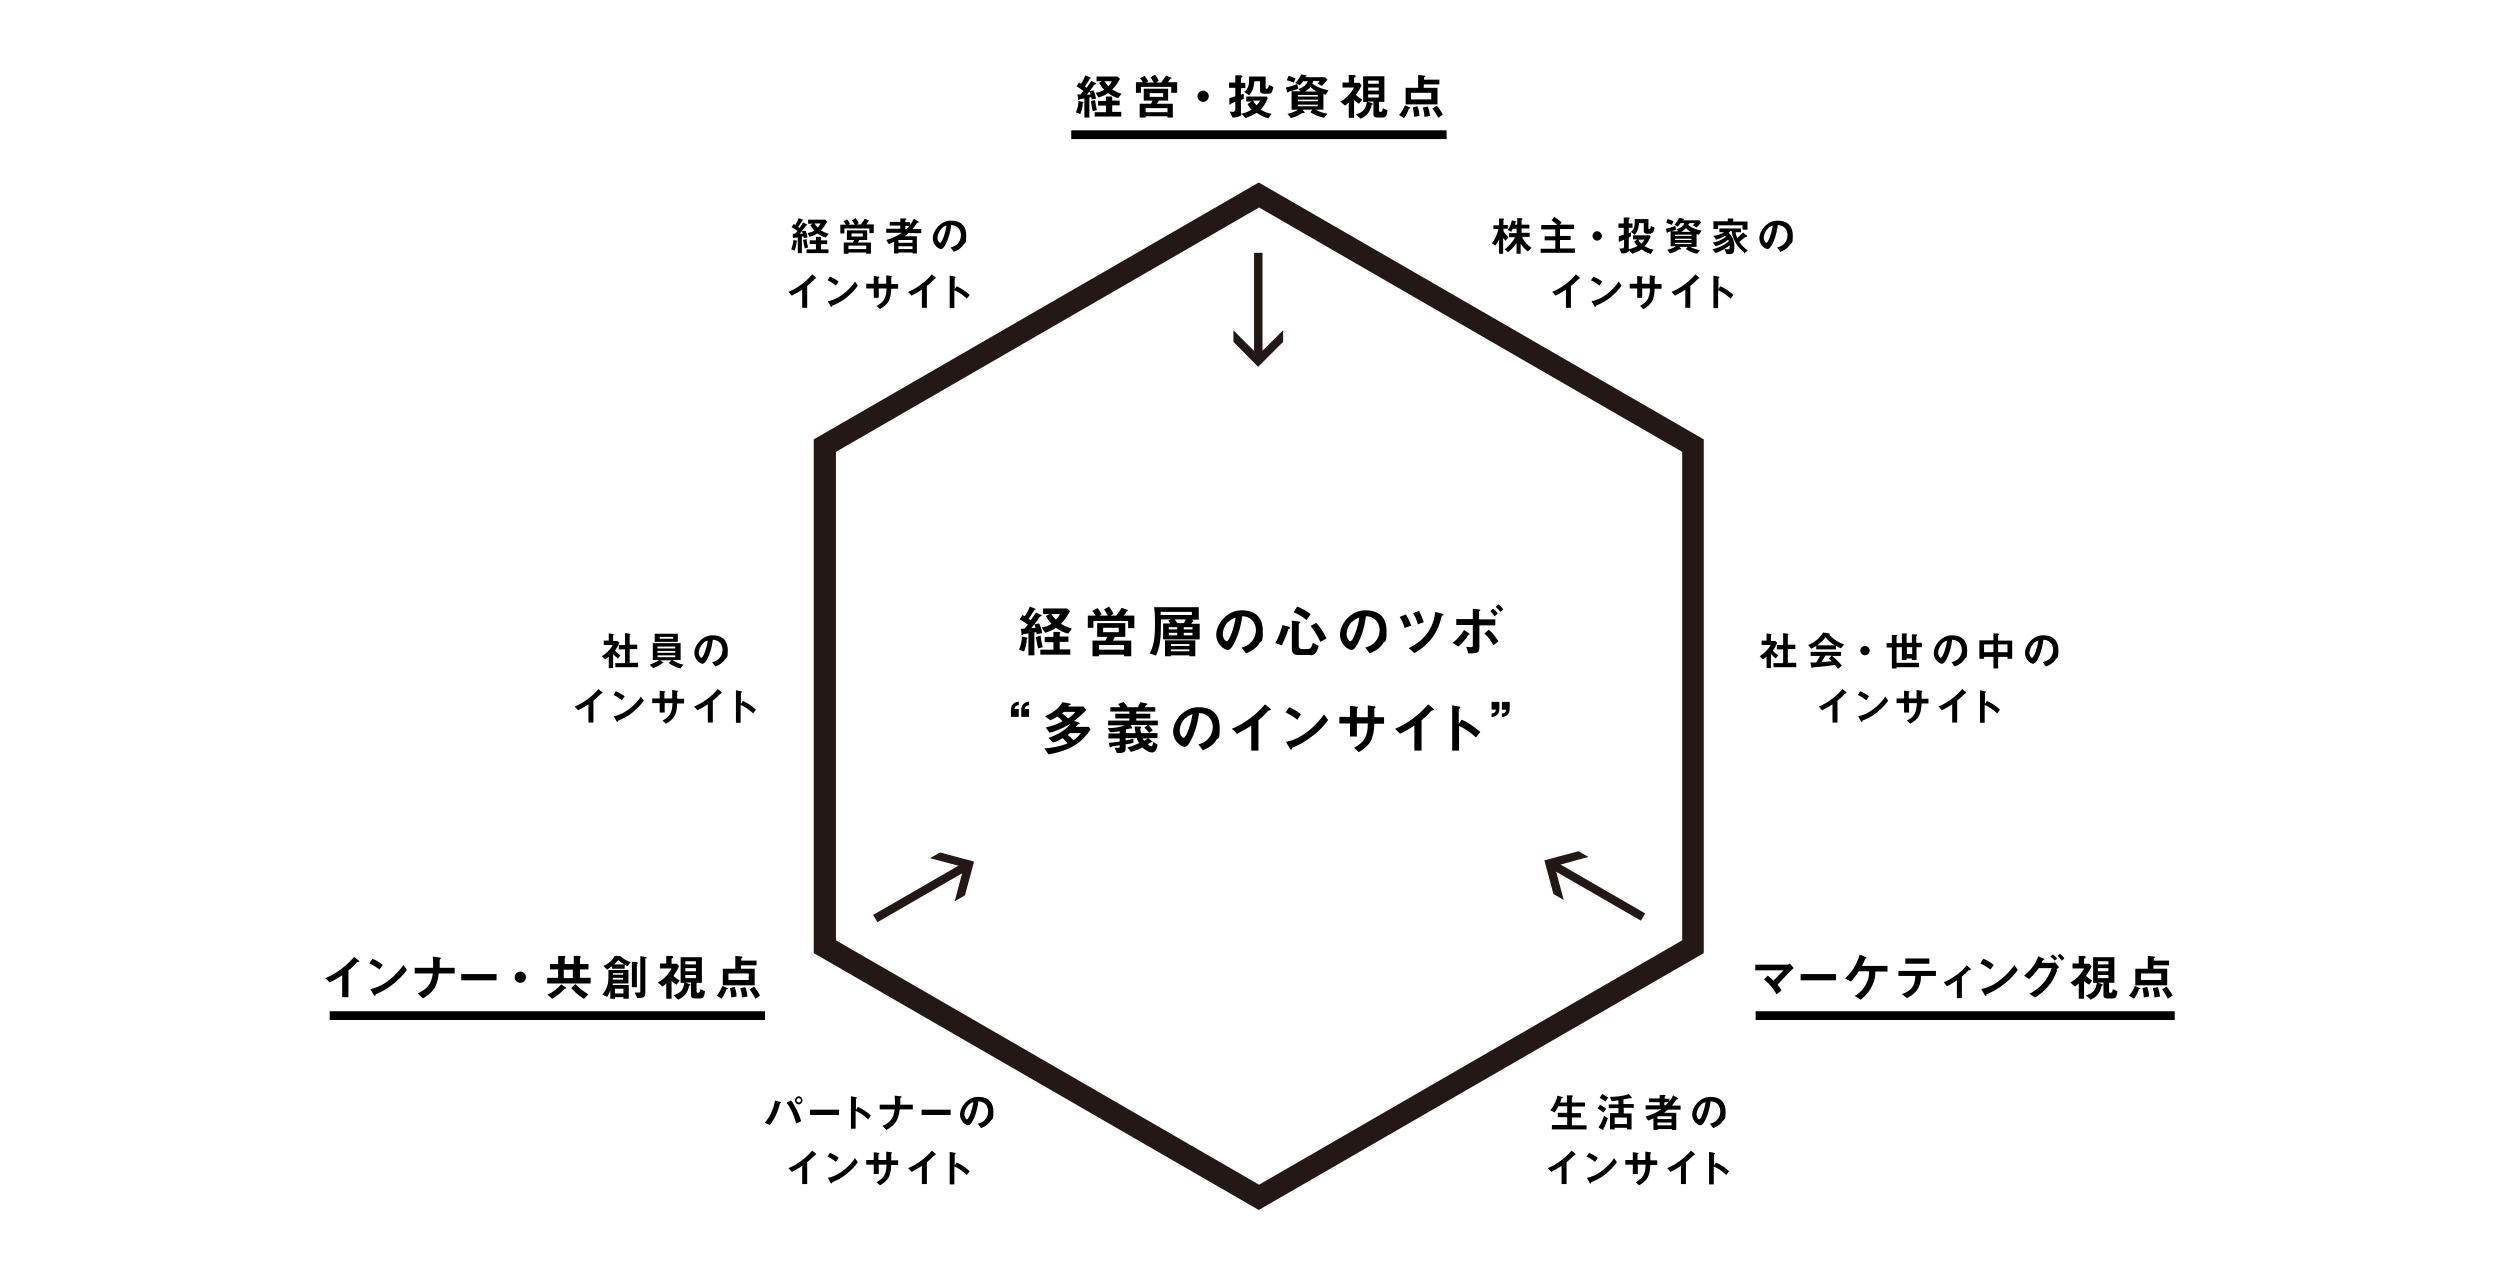 <?xml version="1.0" encoding="UTF-8"?>
<svg xmlns="http://www.w3.org/2000/svg" width="800" height="409" version="1.1" viewBox="0 0 800 409">
  <defs>
    <style>
      .cls-1 {
        fill: #231815;
      }
    </style>
  </defs>
  <!-- Generator: Adobe Illustrator 28.7.1, SVG Export Plug-In . SVG Version: 1.2.0 Build 142)  -->
  <g>
    <g id="_レイヤー_1" data-name="レイヤー_1">
      <g>
        <path class="cls-1" d="M402.8,387.2l-142.4-82.2v-164.4l142.4-82.2,142.4,82.2v164.4l-142.4,82.2ZM267.5,300.9l135.4,78.2,135.4-78.2v-156.3l-135.4-78.2-135.4,78.2v156.3Z"/>
        <g>
          <rect class="cls-1" x="401.3" y="80.9" width="2.7" height="34.5"/>
          <polygon class="cls-1" points="402.6 113.6 394.7 105.7 394.7 109.4 402.6 117.4 410.6 109.4 410.6 105.7 402.6 113.6"/>
        </g>
        <g>
          <path d="M346.5,33c0,1.2-.4,2.4-.8,3.5l-1.4-.5c.5-1.3.8-2.4.8-3.7l1.3.3s.3,0,.3.2,0,.1-.3.2ZM349.3,31.7c0-.2,0-.4-.1-.6-.2,0-.3,0-.6.1v6.4h-1.6v-6.1c-.4,0-1,.2-1.1.2-.3,0-.4,0-.4.1-.2.2-.2.2-.3.2s-.2,0-.2-.2l-.2-1.6c.2,0,.6,0,1,0,.3-.4.7-.8.9-1.1-.7-.5-1.4-1-2.2-1.5l.8-1.2c.2.1.3.2.6.4.7-.9,1-1.7,1.4-2.7l1.6.7c0,0,.1.1.1.2s0,.1,0,.1c-.2,0-.3,0-.4.4-.7,1.1-1,1.6-1.4,2.2.2.2.4.3.5.4,1-1.4,1.2-1.8,1.5-2.2l1.5.7c0,0,.1,0,.1.2,0,.1-.2.2-.3.2-.2,0-.3,0-.8.8-.1.2-1.3,1.7-1.9,2.5.7,0,1,0,1.2-.1-.2-.5-.3-.8-.4-1l1.3-.3c.3.7.7,1.5.8,2.7l-1.4.2ZM349.7,35.6c-.3-1-.4-1.9-.6-3.2l1.3-.4c.2,1.5.5,2.7.6,3.2l-1.4.4ZM350.3,37.4v-1.5h3.6v-2.1h-2.5v-1.5h2.5v-1.4h1.8c0,0,.2.1.2.2s0,.1,0,.2c0,0,0,.1,0,.3v.6h2.4v1.5h-2.4v2.1h2.9v1.5h-8.3ZM357.9,31.4c-1.2-.3-2.1-.7-3.3-1.6-1.1.7-1.8,1-3.1,1.4l-.9-1.5c1.1-.2,1.8-.4,2.7-1-.5-.5-.9-1.1-1.6-2.2l1-.5h-1.8v-1.5h6.7l.8.7c-1,1.9-1.7,2.7-2.5,3.4,1,.7,1.8,1,3,1.4l-1.1,1.4ZM353.4,26c.5.7.8,1.1,1.3,1.6.4-.4.7-.8,1.1-1.6h-2.4Z"/>
          <path d="M374.8,29.8v-2h-9.7v1.9h-1.6v-3.4h2.2c-.3-.5-.6-1-.9-1.3l1.5-.7c.3.4.9,1.2,1.1,1.7l-.6.4h2.4c-.3-.5-.7-1.2-1-1.7l1.4-.8c.5.6,1,1.4,1.2,2l-.7.5h1.5c.6-.8,1.1-1.6,1.5-2.2l1.5.6c.2,0,.3.1.3.2s0,.1,0,.1c0,0-.3.1-.4.1-.3.5-.5.8-.7,1.1h2.9v3.4h-1.7ZM373.6,37.7v-.5h-7v.4h-1.9v-4.4h3.6c.2-.3.4-.6.5-1h-2.8v-3.8h7.8v3.8h-3c0,.2-.3.6-.6,1h5.1v4.4h-1.9ZM373.6,34.6h-7v1.3h7v-1.3ZM372.2,29.8h-4.3v1.2h4.3v-1.2Z"/>
          <path d="M385,32.6c-1,0-1.8-.8-1.8-1.8s.8-1.8,1.8-1.8,1.8.8,1.8,1.8-.8,1.8-1.8,1.8Z"/>
          <path d="M405.9,37.9c-.9-.3-2.1-.7-3.8-1.8-.9.6-1.7,1-3.5,1.7l-1.3-1.4c0,.3-.1.6-.7.8-.7.4-1.4.4-2.2.4l-.9-1.9c.2,0,.8.1,1.1.1s.7-.3.7-.7v-2.6c-.4.2-.7.3-.8.4-.4.2-.5.2-.6.3-.2.3-.3.3-.3.3-.2,0-.2-.2-.2-.2v-1.9c.8-.2,1.3-.4,1.9-.6v-2.7h-2v-1.7h2v-2.3h1.4c.9,0,.9.2.9.3s0,.2-.3.4c-.1,0-.2.2-.2.3v1.4h1.4v1.7h-1.4v2.1c.1,0,.7-.3.9-.3v1.6c-.3.2-.6.3-.9.4v4.4c.6-.1,1.8-.3,3.4-1.3-.4-.4-.8-.9-1.3-1.8l1.3-.8h-1.7v-1.6h6.5l.4.5c-.8,1.9-1.4,2.7-2.3,3.7,1.7,1,2.8,1.2,3.5,1.3l-1.2,1.7ZM405.9,30h-1.5c-.6,0-1.2-.3-1.2-1v-3h-1.8c-.2,2.3-.7,3.3-1.7,4.5l-1.5-1.1c.5-.4,1.5-1.3,1.5-3.5v-1.4h5.3v3.5c0,.3,0,.4.3.4.5,0,.7-.7.8-1.2l1.4.7c-.4,1.5-.6,2.1-1.5,2.1ZM401,32.2c.3.6.6,1,1.1,1.5.4-.4.8-.9,1.2-1.5h-2.4Z"/>
          <path d="M413.7,29c-.2,0-1.1.3-1.2.3,0,0-.3.3-.4.3s-.1,0-.2-.1l-.4-1.5c1-.2,2.1-.5,3.6-1.1l.4,1.5c-.9.3-1.5.5-1.8.6ZM414.1,26.5c-1.2-.5-1.7-.7-2.3-.8l.5-1.4c.4,0,1.1.3,2.3.8l-.6,1.4ZM424.4,30.3c-.2,0-.5-.1-.9-.2v5h-2.5c1.3.7,2.2,1,3.8,1.3l-1.1,1.3c-1.7-.4-2.9-.8-4.4-1.8l.7-.8h-3.2l.7.8s0,0,0,.1c0,.2-.1.2-.5.2s-.2,0-.3,0c-.8.5-1.8,1.1-3.6,1.6l-1.1-1.4c.6-.1,2.2-.5,3.4-1.3h-2.1v-5.9h2.9l-.7-.7c1.5-.5,2.5-1.3,3-2.5h-1.5c-.2.3-.6.8-1.1,1.3l-1.4-.8c.9-.9,1.4-1.6,1.9-2.7l1.6.3c0,0,.1,0,.1.1s0,.2-.1.2c-.1,0-.2,0-.3.3h6.3l.8.8c-1,1.2-1.4,1.6-1.8,2l-1.4-.8c.3-.3.4-.4.7-.8h-2.4c.2,0,.4.1.4.3s-.3.2-.4.3c0,0,0,0,0,.1,1,1.1,3.2,1.9,5.2,2.3l-.8,1.3ZM421.7,30.4h-6.4v.5h6.4v-.5ZM421.7,31.9h-6.4v.5h6.4v-.5ZM421.7,33.5h-6.4v.5h6.4v-.5ZM419.4,27.8c-.6.7-1.3,1.2-1.9,1.5h3.8c-.7-.4-1.4-.9-1.9-1.5Z"/>
          <path d="M434.9,33.2c-.7-.4-1.1-.7-1.6-1.2v5.7h-1.7v-4.9c-.4.4-.7.7-1.2,1l-1.5-1.3c1.9-1,3.4-2.6,4.4-4.5h-3.7v-1.6h2v-2.4h1.7c0,0,.5,0,.5.4s-.2.3-.5.5v1.6h1.7l.7.8c-.6,1.3-1.2,2.2-1.8,3.1.8.7,1.1.9,2,1.5l-1.1,1.4ZM442.4,37.6h-1.7c-.7,0-1.2-.3-1.2-1v-4.1h-1.8l1.3.5c0,0,.3.1.3.3s0,.1-.2.2c-.2,0-.2.1-.2.2-.6,2.6-2,3.6-3.5,4.3l-1.5-1.4c2.2-.7,3.1-1.5,3.5-4h-1.2v-8.2h6.8v8.2h-1.7v2.7c0,.3,0,.5.5.5s.6-.5.7-1.2l1.5.7c-.2,1.5-.4,2.3-1.5,2.3ZM441.2,25.8h-3.4v1h3.4v-1ZM441.2,28h-3.4v1h3.4v-1ZM441.2,30.2h-3.4v1h3.4v-1Z"/>
          <path d="M451,34.8c-.1,0-.1,0-.2.1-.2.6-.6,1.6-1.5,2.9l-1.6-1c.5-.5,1.1-1.3,1.9-3.1l1.4.6c.2.1.3.1.3.3s0,0-.3.1ZM455.6,27v1.1h4.4v5.3h-10.2v-5.3h4v-4.1l2.1.2c0,0,.2,0,.2.2s0,.1-.2.2c0,0-.2.1-.2.2v.7h4.9v1.5h-4.9ZM458,29.7h-6.5v2.1h6.5v-2.1ZM452.5,37.4c0-1.1-.2-2-.4-3l1.5-.4c.5,1.4.6,2.3.6,3.1l-1.7.3ZM455.8,37.3c0-1.1-.2-1.9-.5-2.9l1.6-.3c.5,1.3.6,2.2.7,3l-1.8.3ZM460.2,37.7c-.2-.5-.6-1.3-1.8-3l1.4-.9c.7.9,1.4,1.8,1.9,2.9l-1.5,1Z"/>
        </g>
        <g>
          <path d="M254.9,77.3c0,1-.3,2-.6,2.9l-1.1-.4c.4-1.1.6-2,.7-3l1.1.2s.2,0,.2.1,0,.1-.2.2ZM257.2,76.2c0-.2,0-.3-.1-.5-.2,0-.3,0-.5,0v5.3h-1.3v-5c-.3,0-.8.1-.9.1-.3,0-.3,0-.4,0-.1.1-.2.1-.2.1s-.1,0-.1-.1v-1.3s.3,0,.7,0c.3-.3.6-.7.8-.9-.6-.4-1.1-.8-1.9-1.2l.7-1c.2,0,.3.2.5.3.5-.8.8-1.4,1.1-2.2l1.3.5c0,0,.1,0,.1.1s0,0,0,.1c-.2,0-.2,0-.4.3-.5.9-.8,1.3-1.2,1.8.2.2.3.2.4.4.8-1.1,1-1.4,1.2-1.8l1.2.6c0,0,.1,0,.1.1,0,.1-.1.2-.2.2-.1,0-.2,0-.6.7-.1.2-1.1,1.4-1.6,2,.6,0,.8,0,1,0-.1-.4-.2-.6-.3-.8l1.1-.2c.3.5.6,1.2.7,2.2l-1.2.2ZM257.5,79.4c-.2-.8-.4-1.6-.5-2.6l1.1-.3c.1,1.3.4,2.2.5,2.7l-1.2.3ZM258.1,81v-1.2h3v-1.7h-2v-1.2h2v-1.1h1.5c0,0,.1.1.1.2s0,.1,0,.2,0,0,0,.2v.5h2v1.2h-2v1.7h2.4v1.2h-6.9ZM264.3,76c-1-.2-1.7-.6-2.7-1.3-.9.6-1.5.8-2.5,1.1l-.7-1.2c.9-.2,1.5-.4,2.2-.8-.4-.4-.8-.9-1.3-1.8l.8-.4h-1.5v-1.3h5.5l.6.6c-.9,1.6-1.4,2.2-2,2.8.8.5,1.4.8,2.5,1.1l-.9,1.1ZM260.6,71.5c.4.6.7.9,1.1,1.3.3-.4.6-.7.9-1.3h-2Z"/>
          <path d="M278.2,74.7v-1.6h-8v1.6h-1.3v-2.8h1.8c-.2-.4-.5-.8-.8-1.1l1.2-.6c.3.3.7,1,.9,1.4l-.5.3h2c-.2-.4-.6-1-.9-1.4l1.2-.7c.4.5.8,1.2,1,1.6l-.6.4h1.3c.5-.6.9-1.3,1.2-1.8l1.2.5c.2,0,.2,0,.2.2s0,0,0,.1c0,0-.3,0-.3.1-.2.4-.4.7-.6.9h2.4v2.8h-1.4ZM277.2,81.2v-.4h-5.7v.4h-1.5v-3.6h2.9c.2-.2.3-.5.4-.8h-2.3v-3.1h6.5v3.1h-2.5c0,.1-.2.5-.5.8h4.2v3.6h-1.5ZM277.2,78.6h-5.7v1.1h5.7v-1.1ZM276.1,74.7h-3.6v1h3.6v-1Z"/>
          <path d="M290.8,74.5c-.3.2-.6.6-1.3,1.1h3.9v5.5h-1.4v-.3h-4.5v.3h-1.4v-3.7c-.6.2-.9.4-1.7.7l-.8-1.3c1.7-.5,3.2-1.1,5-2.3h-5v-1.3h4.5v-1h-3.4v-1.2h3.4v-1.1h1.7c.1,0,.2.1.2.2,0,0,0,.1-.1.2,0,0-.2,0-.2.2v.6h1.5v.9c.6-.8.9-1.3,1.2-2l1.5.9s.1,0,.1.2-.1.1-.4.2c-.2,0-.2,0-.6.7,0,.1-.6.8-1,1.3h2.8v1.3h-4ZM292,76.8h-4.5v.9h4.5v-.9ZM292,78.8h-4.5v.9h4.5v-.9ZM289.7,72.3v1h.4c.5-.5.7-.8.9-1h-1.3Z"/>
          <path d="M308.3,78.3c-1,1.5-2.4,2-3.1,2.3l-1-1.4c.6-.2,1.6-.4,2.4-1.4.8-.9.9-2,.9-2.6s-.2-1.6-.9-2.3c-.8-.8-1.7-.8-2.2-.9-.4,3.1-1.2,5-1.6,5.8-.4.8-1,1.9-1.7,1.9s-2.6-1.2-2.6-3.5,2.4-5.6,5.8-5.6,4.9,1.9,4.9,4.8-.4,2.1-.8,2.8ZM301.3,73.2c-.9.9-1.3,2.1-1.3,2.9s.6,1.6.8,1.6c.7,0,1.8-3.4,2.1-5.5-.4.1-1,.3-1.6.9Z"/>
          <path d="M260.9,89.3c-.2,0-.2,0-.4.2-.7.7-1.4,1.4-2.2,2v7h-1.6v-5.8c-.9.6-1.8,1.1-3.3,1.9l-1.1-1.2c2.7-1.1,5.6-3.2,7.6-5.6l1.1.9c0,0,.2.2.2.3s0,.1-.3.1Z"/>
          <path d="M267.5,91.4c-.7-.6-1.6-1.2-2.7-1.7l.8-1.2c.9.4,1.9.9,2.8,1.6l-.9,1.3ZM271.3,94.9c-2.1,1.7-3.3,2.2-5,2.9,0,.2,0,.4-.2.4s-.2,0-.3-.2l-.9-1.6c1.1-.2,2.8-.7,4.9-2.3,2-1.5,3.3-3.2,3.8-4l.9,1.3c-.5.7-1.5,2.1-3.3,3.5Z"/>
          <path d="M285.2,92.3c-.1,3.7-1,5.1-3.6,6.6l-1.1-1c2.4-1.3,3.1-2.6,3.2-5.6h-2.5v3h-1.6v-3h-2.4v-1.5h2.4v-2.5l1.4.2c.3,0,.4,0,.4.2s0,0-.1.1c-.1.1-.2.1-.2.2v1.8h2.5c0-1,0-1.9,0-2.7l1.4.2c.1,0,.4,0,.4.2s0,0-.1.2c0,0-.1.1-.1.2v2h2.2v1.5h-2.2Z"/>
          <path d="M299.2,89.3c-.2,0-.2,0-.4.2-.7.7-1.4,1.4-2.2,2v7h-1.6v-5.8c-.9.6-1.8,1.1-3.3,1.9l-1.1-1.2c2.7-1.1,5.6-3.2,7.6-5.6l1.1.9c0,0,.2.2.2.3s0,.1-.3.1Z"/>
          <path d="M309.3,95.5c-1-.9-2.3-2-3.9-2.6v5.7h-1.5v-10.4l1.6.3s.3,0,.3.2-.3.3-.3.4v3.5l.6-1c.7.3,1.1.5,2.2,1.2,1,.7,1.5,1.1,2,1.6l-1,1.3Z"/>
        </g>
        <g>
          <path d="M481.8,77c-.2-.2-.5-.5-.8-.8v5h-1.3v-4.6c-.3.7-.6,1.2-1.2,2l-1.1-.8c.9-1,1.7-2.8,2.1-4.5h-1.6v-1.2h1.8v-2.2h1.2c.1.1.4.1.4.2s0,.1-.1.2c0,0-.1.1-.1.1v1.6h1.4v1.2h-1.4v.7c.3.6.8,1.3,1.6,2l-.8,1ZM488.8,80.4c-1.3-1.1-1.7-1.7-2.2-2.4v3.2h-1.3v-3.4c-.5.8-1.6,2-2.7,2.9l-1.1-.9c1.2-.9,2.6-2.4,3.3-3.9h-1.9v-1.3h2.4v-1.4h-1.2c-.3.6-.4.8-.5,1l-1.1-.6c.8-1.1,1.1-2.2,1.3-3.1l1.1.3c.3,0,.3.1.3.2,0,0,0,.1-.1.1,0,0-.1,0-.1,0-.1.4-.2.6-.2.8h.7v-2.1h1.3c.1.1.4.1.4.3s0,.1-.1.1c-.2.2-.2.2-.2.2v1.5h2.5v1.2h-2.5v1.4h2.6v1.3h-2.4c.3.9,1.2,2.3,3,3.5l-1,1Z"/>
          <path d="M493,81v-1.4h4.7v-2.7h-3.4v-1.3h3.4v-2.2h-4.5v-1.4h5.1c-.6-.6-1.4-1.2-1.8-1.5l.9-1.1c.6.4,1.6,1.1,2.3,1.8l-.6.7h4.6v1.4h-4.5v2.2h3.4v1.3h-3.4v2.7h4.8v1.4h-11.1Z"/>
          <path d="M511.1,77c-.8,0-1.5-.7-1.5-1.5s.7-1.5,1.5-1.5,1.5.7,1.5,1.5-.7,1.5-1.5,1.5Z"/>
          <path d="M528.4,81.3c-.7-.2-1.7-.5-3.1-1.5-.7.5-1.4.8-2.9,1.4l-1.1-1.1c0,.2-.1.5-.6.7-.5.3-1.1.3-1.8.3l-.7-1.6c.2,0,.6,0,.9,0s.6-.2.6-.6v-2.2c-.3.1-.6.3-.7.3-.4.1-.4.2-.5.2-.2.2-.2.2-.3.2-.1,0-.2-.1-.2-.2v-1.6c.6-.2,1.1-.4,1.6-.5v-2.2h-1.7v-1.4h1.7v-1.9h1.2c.7,0,.7.1.7.2s0,.2-.2.3c-.1,0-.1.1-.1.2v1.2h1.2v1.4h-1.2v1.7c.1,0,.6-.2.7-.3v1.3c-.2.1-.5.2-.7.4v3.7c.5,0,1.5-.3,2.8-1-.3-.3-.6-.7-1.1-1.4l1.1-.7h-1.4v-1.3h5.3l.3.4c-.7,1.6-1.2,2.3-1.9,3.1,1.4.8,2.3,1,2.9,1.1l-1,1.4ZM528.3,74.8h-1.3c-.5,0-1-.2-1-.9v-2.5h-1.5c-.2,1.9-.5,2.7-1.4,3.7l-1.2-.9c.4-.3,1.2-1.1,1.2-2.9v-1.2h4.4v2.9c0,.2,0,.3.2.3.4,0,.6-.6.6-1l1.2.6c-.3,1.2-.5,1.7-1.2,1.7ZM524.3,76.7c.2.5.5.8.9,1.3.4-.4.7-.7,1-1.3h-2Z"/>
          <path d="M534.8,74c-.2,0-.9.2-1,.3,0,0-.3.2-.3.2s-.1,0-.1,0l-.3-1.3c.8-.2,1.7-.4,3-.9l.3,1.2c-.8.3-1.3.4-1.5.5ZM535.1,72c-1-.4-1.4-.5-1.9-.7l.4-1.2c.3,0,.9.2,1.9.7l-.5,1.2ZM543.6,75.1c-.2,0-.4,0-.7-.2v4.1h-2c1.1.6,1.9.8,3.1,1.1l-.9,1.1c-1.4-.3-2.4-.7-3.6-1.5l.6-.7h-2.7l.6.6s0,0,0,.1c0,.1,0,.1-.4.1s-.1,0-.2,0c-.7.4-1.5.9-3,1.3l-.9-1.2c.5-.1,1.8-.4,2.8-1.1h-1.7v-4.8h2.4l-.5-.6c1.2-.4,2.1-1,2.5-2h-1.2c-.2.2-.5.7-.9,1.1l-1.1-.6c.7-.7,1.1-1.3,1.6-2.2l1.3.3c0,0,.1,0,.1.1s0,.1,0,.2c0,0-.2,0-.2.2h5.1l.7.6c-.8,1-1.1,1.4-1.5,1.7l-1.2-.7c.2-.2.4-.4.6-.7h-2c.2,0,.3.1.3.2s-.3.2-.4.2c0,0,0,0,0,.1.8.9,2.6,1.6,4.3,1.9l-.7,1.1ZM541.3,75.1h-5.3v.4h5.3v-.4ZM541.3,76.4h-5.3v.4h5.3v-.4ZM541.3,77.7h-5.3v.4h5.3v-.4ZM539.5,73c-.5.6-1.1,1-1.5,1.2h3.1c-.6-.3-1.1-.7-1.6-1.2Z"/>
          <path d="M558.1,80.7c-1.6-1.2-3.5-3.3-4-6.8h-.3c-.2.2-.4.4-.6.6.7.7,1.8,1.9,1.8,4.5s-.8,2.3-2.5,2.3l-.7-1.6c.2,0,.7.1,1,.1.8,0,.7-.5.7-1.3-.5.4-1.1.8-2.1,1.4-1.1.6-1.8.8-2.4,1.1l-1-1.2c.7-.2,1.4-.4,2.6-.9,1.4-.7,2-1.2,2.6-1.7,0-.2-.1-.4-.2-.5-1.2,1-2.4,1.6-4,2.1l-.9-1.2c.6-.1,1.2-.2,2.1-.6,1.1-.5,1.7-.9,2.1-1.2,0-.1-.2-.2-.3-.3-1.4.8-2.2,1-2.8,1.2l-1-1.2c1.3-.2,2.4-.5,3.6-1.2h-1.6v-1.2h6.9v1.2h-1.7c0,.4.1.9.5,1.9.6-.6,1.3-1.2,1.9-1.8l1.1.9c0,0,.2.2.2.3s0,.1-.1.2c-.1,0-.6.1-.7.2,0,0-1.5,1.2-1.7,1.4.9,1.3,1.6,2,2.7,2.7l-1.2,1.1ZM557.6,73.3v-1.2h-7.8v1.2h-1.5v-2.5h4.6v-.9h1.5c0,0,.3,0,.3.2s0,.1,0,.2c0,0-.1.2-.1.2v.4h4.6v2.6h-1.5Z"/>
          <path d="M572.8,78.3c-1,1.5-2.4,2-3.1,2.3l-1-1.4c.6-.2,1.6-.4,2.4-1.4.8-.9.9-2,.9-2.6s-.2-1.6-.9-2.3c-.8-.8-1.7-.8-2.2-.9-.4,3.1-1.2,5-1.6,5.8-.4.8-1,1.9-1.7,1.9s-2.6-1.2-2.6-3.5,2.4-5.6,5.8-5.6,4.9,1.9,4.9,4.8-.4,2.1-.8,2.8ZM565.7,73.2c-.9.9-1.3,2.1-1.3,2.9s.6,1.6.8,1.6c.7,0,1.8-3.4,2.1-5.5-.4.1-1,.3-1.6.9Z"/>
          <path d="M505.3,89.3c-.2,0-.2,0-.4.2-.7.7-1.4,1.4-2.2,2v7h-1.6v-5.8c-.9.6-1.8,1.1-3.3,1.9l-1.1-1.2c2.7-1.1,5.6-3.2,7.6-5.6l1.1.9c0,0,.2.2.2.3s0,.1-.3.1Z"/>
          <path d="M511.8,91.4c-.7-.6-1.6-1.2-2.7-1.7l.8-1.2c.9.4,1.9.9,2.8,1.6l-.9,1.3ZM515.7,94.9c-2.1,1.7-3.3,2.2-5,2.9,0,.2,0,.4-.2.4s-.2,0-.3-.2l-.9-1.6c1.1-.2,2.8-.7,4.9-2.3,2-1.5,3.3-3.2,3.8-4l.9,1.3c-.5.7-1.5,2.1-3.3,3.5Z"/>
          <path d="M529.5,92.3c-.1,3.7-1,5.1-3.6,6.6l-1.1-1c2.4-1.3,3.1-2.6,3.2-5.6h-2.5v3h-1.6v-3h-2.4v-1.5h2.4v-2.5l1.4.2c.3,0,.4,0,.4.2s0,0-.1.1c-.1.1-.2.1-.2.2v1.8h2.5c0-1,0-1.9,0-2.7l1.4.2c.1,0,.4,0,.4.2s0,0-.1.2c0,0-.1.1-.1.2v2h2.2v1.5h-2.2Z"/>
          <path d="M543.5,89.3c-.2,0-.2,0-.4.2-.7.7-1.4,1.4-2.2,2v7h-1.6v-5.8c-.9.6-1.8,1.1-3.3,1.9l-1.1-1.2c2.7-1.1,5.6-3.2,7.6-5.6l1.1.9c0,0,.2.2.2.3s0,.1-.3.1Z"/>
          <path d="M553.7,95.5c-1-.9-2.3-2-3.9-2.6v5.7h-1.5v-10.4l1.6.3s.3,0,.3.2-.3.3-.3.4v3.5l.6-1c.7.3,1.1.5,2.2,1.2,1,.7,1.5,1.1,2,1.6l-1,1.3Z"/>
        </g>
        <g>
          <path d="M249.9,352.9s-.3.2-.3.2c0,0-.3.9-.3,1.1-1,3.2-2.3,5-2.9,5.8l-1.7-.7c1.8-2,2.9-4.7,3.3-7.1l1.6.4s.3,0,.3.2,0,0,0,.1ZM254.8,359.6c-.5-2.1-1.7-5.1-3.1-6.7l1.4-.8c1.2,1.5,2.6,4.3,3.3,6.7l-1.6.7ZM255.6,353.4c-.7,0-1.2-.6-1.2-1.3s.6-1.3,1.2-1.3,1.2.6,1.2,1.3-.6,1.3-1.2,1.3ZM255.6,351.4c-.4,0-.7.4-.7.7s.3.7.7.7.7-.3.7-.7-.3-.7-.7-.7Z"/>
          <path d="M259.2,356.8v-1.7h9.3v1.7h-9.3Z"/>
          <path d="M277.7,358.1c-1-.9-2.3-2-3.9-2.6v5.7h-1.5v-10.4l1.6.3s.3,0,.3.2-.3.3-.3.4v3.5l.6-1c.7.3,1.1.5,2.2,1.2,1,.7,1.5,1.1,2,1.6l-1,1.3Z"/>
          <path d="M287.9,355c-.4,3.5-1.4,4.9-4.2,6.6l-1.3-1.3c2.5-1.2,3.5-2.3,3.9-5.3h-4.8v-1.5h4.9c0-1,0-2.1-.1-2.9l1.8.2c.2,0,.4,0,.4.2s-.3.3-.4.4c0,0,0,.1,0,.6s0,.8,0,1.5h4v1.5h-4.1Z"/>
          <path d="M294.9,356.8v-1.7h9.3v1.7h-9.3Z"/>
          <path d="M317,358.7c-1,1.5-2.4,2-3.1,2.3l-1-1.4c.6-.2,1.6-.4,2.4-1.4.8-.9.9-2,.9-2.6s-.2-1.6-.9-2.3c-.8-.8-1.7-.8-2.2-.9-.4,3.1-1.2,5-1.6,5.8-.4.8-1,1.9-1.7,1.9s-2.6-1.2-2.6-3.5,2.4-5.6,5.8-5.6,4.9,1.9,4.9,4.8-.4,2.1-.8,2.8ZM309.9,353.7c-.9.9-1.3,2.1-1.3,2.9s.6,1.6.8,1.6c.7,0,1.8-3.4,2.1-5.5-.4.1-1,.3-1.6.9Z"/>
          <path d="M260.9,369.7c-.2,0-.2,0-.4.2-.7.7-1.4,1.4-2.2,2v7h-1.6v-5.8c-.9.6-1.8,1.1-3.3,1.9l-1.1-1.2c2.7-1.1,5.6-3.2,7.6-5.6l1.1.9c0,0,.2.2.2.3s0,.1-.3.1Z"/>
          <path d="M267.5,371.8c-.7-.6-1.6-1.2-2.7-1.7l.8-1.2c.9.4,1.9.9,2.8,1.6l-.9,1.3ZM271.3,375.4c-2.1,1.7-3.3,2.2-5,2.9,0,.2,0,.4-.2.4s-.2,0-.3-.2l-.9-1.6c1.1-.2,2.8-.7,4.9-2.3,2-1.5,3.3-3.2,3.8-4l.9,1.3c-.5.7-1.5,2.1-3.3,3.5Z"/>
          <path d="M285.2,372.7c-.1,3.7-1,5.1-3.6,6.6l-1.1-1c2.4-1.3,3.1-2.6,3.2-5.6h-2.5v3h-1.6v-3h-2.4v-1.5h2.4v-2.5l1.4.2c.3,0,.4,0,.4.2s0,0-.1.1c-.1.1-.2.1-.2.2v1.8h2.5c0-1,0-1.9,0-2.7l1.4.2c.1,0,.4,0,.4.2s0,0-.1.2c0,0-.1.1-.1.2v2h2.2v1.5h-2.2Z"/>
          <path d="M299.2,369.7c-.2,0-.2,0-.4.2-.7.7-1.4,1.4-2.2,2v7h-1.6v-5.8c-.9.6-1.8,1.1-3.3,1.9l-1.1-1.2c2.7-1.1,5.6-3.2,7.6-5.6l1.1.9c0,0,.2.2.2.3s0,.1-.3.1Z"/>
          <path d="M309.3,375.9c-1-.9-2.3-2-3.9-2.6v5.7h-1.5v-10.4l1.6.3s.3,0,.3.2-.3.3-.3.4v3.5l.6-1c.7.3,1.1.5,2.2,1.2,1,.7,1.5,1.1,2,1.6l-1,1.3Z"/>
        </g>
        <g>
          <path d="M496.6,361.3v-1.3h4.9v-2.5h-3v-1.4h3v-2.1h-2.8c-.3.6-.7,1.2-1.2,2l-1.4-.7c.5-.6.8-1,1.2-1.8.7-1.3.9-2.1,1.1-2.9l1.4.4c.3,0,.3.1.3.2s0,.1-.2.2c-.2,0-.2.2-.3.3,0,.3-.2.6-.4,1.1h2.2v-2.3h1.6c.2,0,.3.1.3.3s0,.1-.1.2c-.2,0-.2.2-.2.2v1.6h4.2v1.3h-4.2v2.1h2.9v1.4h-2.9v2.5h4.7v1.3h-11.2Z"/>
          <path d="M513.1,356c-.3-.2-1.1-.9-1.9-1.3l.8-1.2c.7.4,1.4.8,2,1.3l-.9,1.2ZM513.3,360.7c-.2.5-.2.5-.2.6s0,.2,0,.2c0,.1,0,.1,0,.1,0,0-.2,0-.3-.1l-1.3-.7c.9-1.3,1.4-2.6,1.8-3.8l1.2.9c-.5,1.4-1,2.6-1.1,2.9ZM513.7,352.5c-.4-.3-1.1-.8-1.8-1.2l.8-1.2c.4.2,1.2.6,1.9,1.1l-.8,1.2ZM519.6,354.7v1.6h2.5v5.1h-1.5v-.5h-3.9v.5h-1.5v-5.2h2.7v-1.6h-3.1v-1.2h3.1v-1.3c-1.3.2-1.8.2-2.2.2l-.5-1.3c1.9,0,4.7-.3,6-.9l.9,1c0,0,.2.2.2.3s0,0-.1,0-.3,0-.4,0c0,0-.5.1-.6.1-.2,0-.9.2-1.7.3v1.5h3.3v1.2h-3.3ZM520.6,357.6h-3.9v2.1h3.9v-2.1Z"/>
          <path d="M533.8,355c-.3.2-.6.6-1.3,1.1h3.9v5.5h-1.4v-.3h-4.5v.3h-1.4v-3.7c-.6.2-.9.4-1.7.7l-.8-1.3c1.7-.5,3.2-1.1,5-2.3h-5v-1.3h4.5v-1h-3.4v-1.2h3.4v-1.1h1.7c.1,0,.2.1.2.2,0,0,0,.1-.1.2,0,0-.2,0-.2.2v.6h1.5v.9c.6-.8.9-1.3,1.2-2l1.5.9s.1,0,.1.2-.1.1-.4.2c-.2,0-.2,0-.6.7,0,.1-.6.8-1,1.3h2.8v1.3h-4ZM534.9,357.2h-4.5v.9h4.5v-.9ZM534.9,359.2h-4.5v.9h4.5v-.9ZM532.6,352.7v1h.4c.5-.5.7-.8.9-1h-1.3Z"/>
          <path d="M551.3,358.7c-1,1.5-2.4,2-3.1,2.3l-1-1.4c.6-.2,1.6-.4,2.4-1.4.8-.9.9-2,.9-2.6s-.2-1.6-.9-2.3c-.8-.8-1.7-.8-2.2-.9-.4,3.1-1.2,5-1.6,5.8-.4.8-1,1.9-1.7,1.9s-2.6-1.2-2.6-3.5,2.4-5.6,5.8-5.6,4.9,1.9,4.9,4.8-.4,2.1-.8,2.8ZM544.2,353.7c-.9.9-1.3,2.1-1.3,2.9s.6,1.6.8,1.6c.7,0,1.8-3.4,2.1-5.5-.4.1-1,.3-1.6.9Z"/>
          <path d="M503.9,369.7c-.2,0-.2,0-.4.2-.7.7-1.4,1.4-2.2,2v7h-1.6v-5.8c-.9.6-1.8,1.1-3.3,1.9l-1.1-1.2c2.7-1.1,5.6-3.2,7.6-5.6l1.1.9c0,0,.2.2.2.3s0,.1-.3.1Z"/>
          <path d="M510.4,371.8c-.7-.6-1.6-1.2-2.7-1.7l.8-1.2c.9.4,1.9.9,2.8,1.6l-.9,1.3ZM514.2,375.4c-2.1,1.7-3.3,2.2-5,2.9,0,.2,0,.4-.2.4s-.2,0-.3-.2l-.9-1.6c1.1-.2,2.8-.7,4.9-2.3,2-1.5,3.3-3.2,3.8-4l.9,1.3c-.5.7-1.5,2.1-3.3,3.5Z"/>
          <path d="M528.1,372.7c-.1,3.7-1,5.1-3.6,6.6l-1.1-1c2.4-1.3,3.1-2.6,3.2-5.6h-2.5v3h-1.6v-3h-2.4v-1.5h2.4v-2.5l1.4.2c.3,0,.4,0,.4.2s0,0-.1.1c-.1.1-.2.1-.2.2v1.8h2.5c0-1,0-1.9,0-2.7l1.4.2c.1,0,.4,0,.4.2s0,0-.1.2c0,0-.1.1-.1.2v2h2.2v1.5h-2.2Z"/>
          <path d="M542.1,369.7c-.2,0-.2,0-.4.2-.7.7-1.4,1.4-2.2,2v7h-1.6v-5.8c-.9.6-1.8,1.1-3.3,1.9l-1.1-1.2c2.7-1.1,5.6-3.2,7.6-5.6l1.1.9c0,0,.2.2.2.3s0,.1-.3.1Z"/>
          <path d="M552.3,375.9c-1-.9-2.3-2-3.9-2.6v5.7h-1.5v-10.4l1.6.3s.3,0,.3.2-.3.3-.3.4v3.5l.6-1c.7.3,1.1.5,2.2,1.2,1,.7,1.5,1.1,2,1.6l-1,1.3Z"/>
        </g>
        <g>
          <path d="M568.1,210.6c-.4-.3-.9-.7-1.4-1.3v4.5h-1.4v-3.7c-.4.4-.7.6-1.2.9l-1-1c1.4-.9,2.7-2.1,3.5-3.6h-2.9v-1.4h1.6v-2.3l1.5.2c0,0,.1,0,.1.1s0,.1,0,.1c-.2.2-.2.2-.2.3v1.7h1.4l.6.6c-.2.5-.5,1.2-1.4,2.5.6.7,1.1,1.1,1.7,1.5l-.8,1.1ZM567.5,213.6v-1.4h3.1v-4.4h-2v-1.4h2v-3.8l1.6.2c0,0,.1,0,.1.1s0,0,0,.1c-.1.1-.2.2-.2.2v3.1h2.4v1.4h-2.4v4.4h2.7v1.4h-7.3Z"/>
          <path d="M589,207.4c-.7-.2-1.1-.5-1.5-.7v1.1h-6.3v-1.1c-.7.4-1.1.6-1.6.9l-1-1.2c2.2-.9,3.6-2.1,4.8-4l1.9.3c.1,0,.2,0,.2.2s0,.1-.1.2c.6.7,1.4,1.4,2.2,1.9.5.3,1.5.9,2.5,1.2l-1,1.3ZM588.1,214c-.1-.2-.3-.5-.9-1.2-1.8.2-4.8.6-5.1.6-.3,0-1.7.1-2,.2,0,0-.1,0-.1,0,0,.2-.1.2-.2.2s-.1,0-.1-.1l-.4-1.7c.8,0,1.2,0,1.9,0,.3-.5.6-1,1.2-2.1h-3v-1.3h9.7v1.3h-2.8c1.1.9,2.3,2.1,3.1,3.1l-1.2,1ZM584.2,203.9c-.9,1.2-1.6,1.8-2.7,2.6h5.6c-1.1-.7-1.9-1.3-2.9-2.6ZM585.2,210.8l.9-1h-2c-.6,1.1-1,1.7-1.2,2,1.1,0,2.2-.1,3.3-.2-.2-.2-.5-.5-1-.8Z"/>
          <path d="M596.8,209.7c-.8,0-1.5-.7-1.5-1.5s.7-1.5,1.5-1.5,1.5.7,1.5,1.5-.7,1.5-1.5,1.5Z"/>
          <path d="M613.3,207.1v4.1h-1.5v-.5h-1.7v.5h-1.5v-4.1h-1.7v5h7.2v1.4h-7.2v.4h-1.5v-6.7h-1.7v-1.4h1.7v-2.6h1.4c.3,0,.3.1.3.2s0,0-.1.1c-.1,0-.1.1-.1.2v2.1h1.7v-3.1h1.4c.2.1.3.1.3.2s0,0-.1.1c-.1,0-.1.1-.1.2v2.5h1.7v-2.7h1.4c.2,0,.3.1.3.2s0,0-.1.2c0,0-.2.1-.2.2v2.1h1.8v1.4h-1.8ZM611.9,207.1h-1.7v2.2h1.7v-2.2Z"/>
          <path d="M628.6,211c-1,1.5-2.4,2-3.1,2.3l-1-1.4c.6-.2,1.6-.4,2.4-1.4.8-.9.9-2,.9-2.6s-.2-1.6-.9-2.3c-.8-.8-1.7-.8-2.2-.9-.4,3.1-1.2,5-1.6,5.8-.4.8-1,1.9-1.7,1.9s-2.6-1.2-2.6-3.5,2.4-5.6,5.8-5.6,4.9,1.9,4.9,4.8-.4,2.1-.8,2.8ZM621.5,206c-.9.9-1.3,2.1-1.3,2.9s.6,1.6.8,1.6c.7,0,1.8-3.4,2.1-5.5-.4.1-1,.3-1.6.9Z"/>
          <path d="M642.4,210.7v-.5h-3v3.7h-1.5v-3.7h-3v.6h-1.5v-5.9h4.5v-2.2h1.6c0,.2.2.2.2.3s0,.1-.1.2c-.1,0-.2.1-.2.2v1.6h4.5v5.8h-1.5ZM637.9,206.2h-3v2.5h3v-2.5ZM642.4,206.2h-3v2.5h3v-2.5Z"/>
          <path d="M657.8,211c-1,1.5-2.4,2-3.1,2.3l-1-1.4c.6-.2,1.6-.4,2.4-1.4.8-.9.9-2,.9-2.6s-.2-1.6-.9-2.3c-.8-.8-1.7-.8-2.2-.9-.4,3.1-1.2,5-1.6,5.8-.4.8-1,1.9-1.7,1.9s-2.6-1.2-2.6-3.5,2.4-5.6,5.8-5.6,4.9,1.9,4.9,4.8-.4,2.1-.8,2.8ZM650.7,206c-.9.9-1.3,2.1-1.3,2.9s.6,1.6.8,1.6c.7,0,1.8-3.4,2.1-5.5-.4.1-1,.3-1.6.9Z"/>
          <path d="M590.6,222c-.2,0-.2,0-.4.2-.7.7-1.4,1.4-2.2,2v7h-1.6v-5.8c-.9.6-1.8,1.1-3.3,1.9l-1.1-1.2c2.7-1.1,5.6-3.2,7.6-5.6l1.1.9c0,0,.2.2.2.3s0,.1-.3.1Z"/>
          <path d="M597.2,224.1c-.7-.6-1.6-1.2-2.7-1.7l.8-1.2c.9.4,1.9.9,2.8,1.6l-.9,1.3ZM601,227.7c-2.1,1.7-3.3,2.2-5,2.9,0,.2,0,.4-.2.4s-.2,0-.3-.2l-.9-1.6c1.1-.2,2.8-.7,4.9-2.3,2-1.5,3.3-3.2,3.8-4l.9,1.3c-.5.7-1.5,2.1-3.3,3.5Z"/>
          <path d="M614.9,225c-.1,3.7-1,5.1-3.6,6.6l-1.1-1c2.4-1.3,3.1-2.6,3.2-5.6h-2.5v3h-1.6v-3h-2.4v-1.5h2.4v-2.5l1.4.2c.3,0,.4,0,.4.2s0,0-.1.1c-.1.1-.2.1-.2.2v1.8h2.5c0-1,0-1.9,0-2.7l1.4.2c.1,0,.4,0,.4.2s0,0-.1.2c0,0-.1.1-.1.2v2h2.2v1.5h-2.2Z"/>
          <path d="M628.9,222c-.2,0-.2,0-.4.2-.7.7-1.4,1.4-2.2,2v7h-1.6v-5.8c-.9.6-1.8,1.1-3.3,1.9l-1.1-1.2c2.7-1.1,5.6-3.2,7.6-5.6l1.1.9c0,0,.2.2.2.3s0,.1-.3.1Z"/>
          <path d="M639,228.2c-1-.9-2.3-2-3.9-2.6v5.7h-1.5v-10.4l1.6.3s.3,0,.3.2-.3.3-.3.4v3.5l.6-1c.7.3,1.1.5,2.2,1.2,1,.7,1.5,1.1,2,1.6l-1,1.3Z"/>
        </g>
        <g>
          <path d="M197.6,210.6c-.4-.3-.9-.7-1.4-1.3v4.5h-1.4v-3.7c-.4.4-.7.6-1.2.9l-1-1c1.4-.9,2.7-2.1,3.5-3.6h-2.9v-1.4h1.6v-2.3l1.5.2c0,0,.1,0,.1.1s0,.1,0,.1c-.2.2-.2.2-.2.3v1.7h1.4l.6.6c-.2.5-.5,1.2-1.4,2.5.6.7,1.1,1.1,1.7,1.5l-.8,1.1ZM196.9,213.6v-1.4h3.1v-4.4h-2v-1.4h2v-3.8l1.6.2c0,0,.1,0,.1.1s0,0,0,.1c-.1.1-.2.2-.2.2v3.1h2.4v1.4h-2.4v4.4h2.7v1.4h-7.3Z"/>
          <path d="M217.7,213.9c-1.2-.3-2.4-.8-3.7-1.7l.8-.9h-3.5l1,.8s0,0,0,.1c0,0,0,0-.1,0-.3,0-.3,0-.5.2-1.1.8-2.2,1.2-2.7,1.4l-1.1-1.1c.9-.3,1.9-.7,3-1.5h-2v-5.4h8.9v5.4h-2.6c1,.8,2.2,1.2,3.5,1.5l-.9,1.1ZM209.5,205.4v-2.6h7.4v2.6h-7.4ZM216.1,206.9h-5.7v.6h5.7v-.6ZM216.1,208.3h-5.7v.6h5.7v-.6ZM216.1,209.7h-5.7v.6h5.7v-.6ZM215.4,203.8h-4.3v.6h4.3v-.6Z"/>
          <path d="M232,211c-1,1.5-2.4,2-3.1,2.3l-1-1.4c.6-.2,1.6-.4,2.4-1.4.8-.9.9-2,.9-2.6s-.2-1.6-.9-2.3c-.8-.8-1.7-.8-2.2-.9-.4,3.1-1.2,5-1.6,5.8-.4.8-1,1.9-1.7,1.9s-2.6-1.2-2.6-3.5,2.4-5.6,5.8-5.6,4.9,1.9,4.9,4.8-.4,2.1-.8,2.8ZM224.9,206c-.9.9-1.3,2.1-1.3,2.9s.6,1.6.8,1.6c.7,0,1.8-3.4,2.1-5.5-.4.1-1,.3-1.6.9Z"/>
          <path d="M192.5,222c-.2,0-.2,0-.4.2-.7.7-1.4,1.4-2.2,2v7h-1.6v-5.8c-.9.6-1.8,1.1-3.3,1.9l-1.1-1.2c2.7-1.1,5.6-3.2,7.6-5.6l1.1.9c0,0,.2.2.2.3s0,.1-.3.1Z"/>
          <path d="M199,224.1c-.7-.6-1.6-1.2-2.7-1.7l.8-1.2c.9.4,1.9.9,2.8,1.6l-.9,1.3ZM202.8,227.7c-2.1,1.7-3.3,2.2-5,2.9,0,.2,0,.4-.2.4s-.2,0-.3-.2l-.9-1.6c1.1-.2,2.8-.7,4.9-2.3,2-1.5,3.3-3.2,3.8-4l.9,1.3c-.5.7-1.5,2.1-3.3,3.5Z"/>
          <path d="M216.7,225c-.1,3.7-1,5.1-3.6,6.6l-1.1-1c2.4-1.3,3.1-2.6,3.2-5.6h-2.5v3h-1.6v-3h-2.4v-1.5h2.4v-2.5l1.4.2c.3,0,.4,0,.4.2s0,0-.1.1c-.1.1-.2.1-.2.2v1.8h2.5c0-1,0-1.9,0-2.7l1.4.2c.1,0,.4,0,.4.2s0,0-.1.2c0,0-.1.1-.1.2v2h2.2v1.5h-2.2Z"/>
          <path d="M230.7,222c-.2,0-.2,0-.4.2-.7.7-1.4,1.4-2.2,2v7h-1.6v-5.8c-.9.6-1.8,1.1-3.3,1.9l-1.1-1.2c2.7-1.1,5.6-3.2,7.6-5.6l1.1.9c0,0,.2.2.2.3s0,.1-.3.1Z"/>
          <path d="M240.9,228.2c-1-.9-2.3-2-3.9-2.6v5.7h-1.5v-10.4l1.6.3s.3,0,.3.2-.3.3-.3.4v3.5l.6-1c.7.3,1.1.5,2.2,1.2,1,.7,1.5,1.1,2,1.6l-1,1.3Z"/>
        </g>
        <g>
          <path d="M328.6,204.5c-.1,1.4-.4,2.7-.9,4l-1.6-.6c.6-1.5.9-2.8.9-4.2l1.5.3s.3,0,.3.2,0,.1-.3.3ZM331.7,203c0-.3,0-.5-.1-.7-.3,0-.4,0-.6.1v7.3h-1.9v-7c-.4,0-1.1.2-1.2.2-.4,0-.4,0-.5.1-.2.2-.2.2-.3.2s-.2,0-.2-.2l-.2-1.8c.2,0,.7,0,1.1,0,.4-.4.8-1,1.1-1.3-.8-.6-1.6-1.2-2.6-1.7l.9-1.4c.2.1.4.2.7.4.8-1.1,1.2-1.9,1.6-3.1l1.8.7c0,0,.1.1.1.2s0,.1-.1.1c-.3,0-.3.1-.5.4-.7,1.2-1.2,1.8-1.6,2.5.3.2.4.3.6.5,1.1-1.6,1.4-2,1.7-2.5l1.7.8c0,0,.2.1.2.2,0,.2-.2.2-.3.2-.2,0-.3,0-.9,1-.2.3-1.5,2-2.2,2.8.9,0,1.1-.1,1.4-.1-.2-.6-.3-.9-.4-1.1l1.5-.3c.4.7.8,1.7,1,3.1l-1.6.3ZM332.2,207.5c-.3-1.2-.5-2.2-.7-3.6l1.5-.5c.2,1.8.5,3.1.7,3.7l-1.6.4ZM332.9,209.6v-1.7h4.2v-2.4h-2.8v-1.7h2.8v-1.6h2c.1.1.2.2.2.3s0,.2-.1.2-.1.1-.1.3v.7h2.8v1.7h-2.8v2.4h3.4v1.7h-9.6ZM341.7,202.7c-1.4-.3-2.4-.8-3.8-1.8-1.2.8-2.1,1.2-3.5,1.6l-1-1.7c1.2-.2,2-.5,3.1-1.2-.6-.6-1.1-1.2-1.8-2.5l1.2-.6h-2.1v-1.8h7.7l.9.9c-1.2,2.2-2,3.1-2.9,4,1.2.7,2,1.1,3.5,1.6l-1.2,1.6ZM336.4,196.5c.6.9,1,1.3,1.5,1.8.4-.5.8-.9,1.3-1.8h-2.8Z"/>
          <path d="M361,200.9v-2.2h-11.1v2.2h-1.8v-3.9h2.5c-.3-.5-.7-1.1-1.1-1.5l1.7-.9c.4.4,1,1.3,1.3,2l-.7.4h2.7c-.3-.6-.8-1.4-1.2-2l1.6-.9c.5.7,1.1,1.6,1.4,2.3l-.9.6h1.8c.7-.9,1.3-1.8,1.7-2.5l1.7.6c.3,0,.3.1.3.3s0,.1,0,.1c0,0-.4.1-.4.2-.3.6-.6.9-.9,1.3h3.4v4h-1.9ZM359.7,210v-.5h-8v.5h-2.1v-5h4.1c.2-.3.4-.7.6-1.2h-3.2v-4.4h9v4.4h-3.4c0,.2-.3.7-.6,1.2h5.9v5h-2.2ZM359.7,206.4h-8v1.5h8v-1.5ZM358,200.9h-5v1.4h5v-1.4Z"/>
          <path d="M372.2,204.5v-5h2.3c-.2-.4-.4-.6-.6-1l.9-.3h-3.3c0,5.7-.1,8.4-1.6,11.6l-2-.7c.9-1.7,1.7-3.8,1.7-9s-.2-4.6-.3-5.8h14.3v4h-2.8.6c.3.2.5.3.5.5,0,.2-.1.2-.4.3,0,0-.3.4-.3.5h2.7v5h-11.4ZM381.4,195.8h-10v1h10v-1ZM380.6,210v-.3h-5.9v.3h-1.9v-5.1h9.7v5.1h-1.9ZM376.7,200.7h-2.7v.7h2.7v-.7ZM376.7,202.5h-2.7v.8h2.7v-.8ZM380.6,206.1h-5.9v.6h5.9v-.6ZM380.6,207.8h-5.9v.6h5.9v-.6ZM375.9,198.2c.5.6.7,1,.8,1.2h2.1c.2-.3.3-.4.7-1.2h-3.7ZM381.6,200.7h-2.8v.7h2.8v-.7ZM381.6,202.5h-2.8v.8h2.8v-.8Z"/>
          <path d="M403,205.9c-1.4,2-3.3,2.8-4.3,3.2l-1.4-1.9c.8-.2,2.2-.6,3.3-2,1.1-1.3,1.3-2.8,1.3-3.6s-.3-2.2-1.3-3.2c-1.2-1.1-2.4-1.2-3.1-1.2-.6,4.4-1.7,6.9-2.3,8.1-.5,1.1-1.4,2.7-2.3,2.7s-3.7-1.6-3.7-4.9,3.3-7.8,8.1-7.8,6.8,2.6,6.8,6.7-.5,2.9-1.2,3.9ZM393.1,198.9c-1.3,1.2-1.8,2.9-1.8,4.1s.8,2.2,1.2,2.2c1,0,2.5-4.8,2.9-7.6-.5.2-1.4.5-2.2,1.3Z"/>
          <path d="M412.6,201.1c-.3.2-.3.2-.4.4-.6,2-1.2,3.3-2,5l-2.1-.7c1.4-2.5,1.9-4.5,2.3-5.8l2.2.6c.1,0,.2.1.2.3s0,.2-.2.3ZM419.4,209.6h-3.9c-1.5,0-2.1-.6-2.1-2v-9l2.4.3c.1,0,.3,0,.3.2s0,.2-.2.3c-.2.2-.3.3-.3.5v6.8c0,.6.4,1,1,1h1.9c.6,0,1.2-.3,1.6-2l1.9,1c-.6,1.9-1.1,3-2.6,3ZM418.1,198.4c-.6-.5-1.8-1.4-4.1-2.5l1.1-1.8c1.6.6,2.9,1.4,4.3,2.4l-1.3,1.9ZM422.5,205.4c-1-2.2-2-3.7-3.1-5.1l1.8-1c1.4,1.5,2.4,3.2,3.3,5l-2,1.1Z"/>
          <path d="M442.6,205.9c-1.4,2-3.3,2.8-4.3,3.2l-1.4-1.9c.8-.2,2.2-.6,3.3-2,1.1-1.3,1.3-2.8,1.3-3.6s-.3-2.2-1.3-3.2c-1.2-1.1-2.4-1.2-3.1-1.2-.6,4.4-1.7,6.9-2.3,8.1-.5,1.1-1.4,2.7-2.3,2.7s-3.7-1.6-3.7-4.9,3.3-7.8,8.1-7.8,6.8,2.6,6.8,6.7-.5,2.9-1.2,3.9ZM432.7,198.9c-1.3,1.2-1.8,2.9-1.8,4.1s.8,2.2,1.2,2.2c1,0,2.5-4.8,2.9-7.6-.5.2-1.4.5-2.2,1.3Z"/>
          <path d="M449.5,200.9c-.4-1.4-1.1-2.7-1.6-3.5l2-.8c.5.9,1.1,2,1.7,3.6l-2,.7ZM461.7,196.9c0,0-.3.1-.3.2,0,0-.3.8-.3,1-1.8,6.9-6.3,9.6-8.5,10.9l-1.8-1.6c1.2-.6,3.9-1.9,6.1-5,1.9-2.8,2.2-5.3,2.4-6.6l2.2.6c0,0,.4.1.4.3s0,.1,0,.2ZM453.7,199.8c-.3-1.3-.8-2.4-1.5-3.6l1.9-.7c.6,1.2,1.1,2.4,1.5,3.6l-1.9.7Z"/>
          <path d="M470.1,203.1c-.2,0-.3,0-.3.2-.7,1-1.5,2.2-3.1,3.6l-1.9-1.2c1.4-1,2.6-2.3,3.7-4.1l1.5,1c0,0,.3.2.3.4s-.1.1-.2.1ZM473.4,200.1v7c0,1.8-.5,2-3.5,2l-.7-2.1c.3,0,.9.1,1.4.1s.7-.1.7-.6v-6.5h-5.3v-1.9h5.3v-3.3l1.9.2c.4,0,.5.2.5.3s0,.1-.3.3c0,0-.1.1-.1.2v2.4h5.2v1.9h-5.2ZM477.9,206.5c-.8-1.5-1.6-2.6-2.9-3.8l1.4-1.2c1.5,1.2,2.6,3,3.1,3.7l-1.6,1.3ZM478.3,197.2c-.6-.8-1-1.2-1.4-1.6l.9-.8c.6.4,1,.9,1.5,1.5l-1,.9ZM480.2,195.8c-.5-.6-1-1.1-1.6-1.6l.9-.8c.6.5,1.1,1,1.6,1.6l-.9.8Z"/>
        </g>
        <g>
          <path d="M323.5,229.5v-2.4c0-.3,0-2.3,2.5-2.6v1.2c-1.2,0-1.3.8-1.4,1.2h1.4v2.5h-2.5ZM326.8,229.5v-2.4c0-.3,0-2.3,2.5-2.6v1.2c-1.2,0-1.3.8-1.4,1.2h1.4v2.5h-2.5Z"/>
          <path d="M335.6,241.5l-1.4-2c2.4-.2,4.9-.6,7.4-1.6-.5-.6-.9-1.1-1.5-1.7-1.4.8-2.1,1.1-3.1,1.4l-1.5-1.5c3.5-1.1,6-3,7-4.5-1,.6-3.1,1.9-6.6,2.9l-1.3-1.7c2.8-.6,4.3-1.4,5.4-2-.5-.6-.9-1-1.7-1.5-.7.5-1.2.8-2.2,1.2l-1.7-1.3c3.7-1.6,4.9-3.4,5.6-4.5l2.2.4c.2,0,.4.1.4.3s0,.2-.1.2c0,0-.4,0-.4.1,0,0-.3.3-.3.4h4.9l.9,1.1c-.3.4-2.2,2.2-3.9,3.5l1.5.5c.1,0,.3.1.3.3s0,.2-.1.2c0,0-.5.1-.6.2,0,0-.5.6-.6.7h4.2l.6.8c-2.7,4-6,6.7-13.5,8ZM340.4,227.8c-.2.2-.2.2-.5.5.7.5,1.3,1,1.9,1.6,1-.7,1.6-1.2,2.3-2.1h-3.7ZM342.5,234.5c-.4.3-.4.4-.8.7.5.4,1.1.9,1.8,1.7.8-.6,1.4-1.1,2.4-2.3h-3.3Z"/>
          <path d="M354.9,237.7c1.6-.1,2.7-.3,3.4-.4v-1h-3.6v-1.6h3.6v-.7c-1.8.3-2.6.3-3.1.3l-.7-1.3c2,0,4-.3,5.4-.9h-5.3v-1.5h6.8v-.7h-4.5v-1.5h4.5v-.7h-6.1v-1.4h3.2c-.2-.4-.4-.6-.7-1l1.7-.7c.5.5.8.9,1.3,1.7h3.3c.3-.5.6-1,.8-1.6l2,.4c0,0,.3,0,.3.2s-.2.2-.4.3c0,0-.2.3-.5.7h3.4v1.4h-6.1v.7h4.5v1.5h-4.5v.7h6.9v1.5h-3c.5.5,1,1,1.4,1.6l-1.2.8c-.2-.3-.8-1-1.5-1.7l1-.8h-5.4l.5.8s0,.1,0,.2,0,.1-.1.1-.3,0-.4,0-1.3.3-1.5.3v1.2h3.1c-.1-.5-.3-1.3-.3-2.1h1.7c.1.1.4.2.4.3s-.3.3-.3.4,0,.8.3,1.4h5.2v1.6h-2.9l1.1.9c0,0,.2.2.2.3s0,.1-.1.1-.3,0-.3,0c0,0-1,.6-1.1.7.5.5,1,.6,1.1.6.4,0,.5-.5.6-1.4l1.4.9c-.1.8-.5,2.5-1.7,2.5s-2.7-1.2-3.1-1.6c-1.4.7-2.4,1.1-3.7,1.4l-1.1-1.4c1-.3,2-.6,3.7-1.4-.3-.5-.5-.8-.7-1.6h-3.6v.7c.5,0,1.6-.3,2.5-.5v1.3c-.7.2-1.2.3-2.5.5v1.4c0,1.1-.6,1.4-2.8,1.4l-.7-1.7c.3,0,.8,0,1,0,.3,0,.6,0,.6-.4v-.4c-.4,0-2.5.4-2.6.4,0,0-.3.3-.4.3-.1,0-.2-.1-.2-.3l-.3-1.4ZM365.7,236.3c0,.3.2.5.4.7.6-.3.8-.4,1.3-.7h-1.7Z"/>
          <path d="M389.2,236.9c-1.4,2-3.3,2.8-4.3,3.2l-1.4-1.9c.8-.2,2.2-.6,3.3-2,1.1-1.3,1.3-2.8,1.3-3.6s-.3-2.2-1.3-3.2c-1.2-1.1-2.4-1.2-3.1-1.2-.6,4.4-1.7,6.9-2.3,8.1-.5,1.1-1.4,2.7-2.3,2.7s-3.7-1.6-3.7-4.9,3.3-7.8,8.1-7.8,6.8,2.6,6.8,6.7-.5,2.9-1.2,3.9ZM379.3,229.8c-1.3,1.2-1.8,2.9-1.8,4.1s.8,2.2,1.2,2.2c1,0,2.5-4.8,2.9-7.6-.5.2-1.4.5-2.2,1.3Z"/>
          <path d="M406.3,227.3c-.3,0-.3,0-.6.3-.9,1-1.9,2-3,2.9v9.7h-2.3v-8c-1.2.8-2.5,1.6-4.6,2.6l-1.6-1.6c3.8-1.5,7.8-4.5,10.6-7.8l1.6,1.3c0,0,.3.3.3.4s0,.1-.4.2Z"/>
          <path d="M415.1,230.3c-1-.9-2.3-1.6-3.7-2.3l1.1-1.7c1.2.5,2.7,1.3,3.8,2.3l-1.2,1.8ZM420.4,235.2c-2.9,2.3-4.6,3.1-6.9,4.1,0,.3-.1.6-.3.6s-.3-.1-.4-.3l-1.3-2.2c1.5-.3,3.9-1,6.8-3.2,2.8-2.1,4.6-4.5,5.4-5.6l1.3,1.8c-.7,1-2.1,2.9-4.6,4.8Z"/>
          <path d="M439.8,231.5c-.2,5.2-1.4,7-5,9.2l-1.5-1.4c3.3-1.8,4.4-3.7,4.4-7.8h-3.5v4.2h-2.2v-4.2h-3.4v-2.1h3.4v-3.5l2,.2c.4,0,.5,0,.5.3s0,.1-.1.2c-.2.1-.2.2-.2.3v2.6h3.5c0-1.4,0-2.6,0-3.8l1.9.3c.1,0,.6,0,.6.3s0,.1-.2.2c-.1.1-.2.1-.2.2v2.8h3.1v2.1h-3.1Z"/>
          <path d="M458.5,227.3c-.3,0-.3,0-.6.3-.9,1-1.9,2-3,2.9v9.7h-2.3v-8c-1.2.8-2.5,1.6-4.6,2.6l-1.6-1.6c3.8-1.5,7.8-4.5,10.6-7.8l1.6,1.3c0,0,.3.3.3.4s0,.1-.4.2Z"/>
          <path d="M472.3,236c-1.4-1.3-3.2-2.7-5.4-3.7v7.9h-2.2v-14.5l2.2.4c0,0,.4,0,.4.3s-.5.4-.5.5v4.8l.9-1.4c.9.4,1.5.6,3.1,1.7,1.4,1,2.1,1.6,2.9,2.2l-1.4,1.8Z"/>
          <path d="M479.8,224.5v2.4c0,.3,0,2.3-2.5,2.6v-1.2c1.2,0,1.3-.8,1.4-1.2h-1.4v-2.5h2.5ZM483.1,224.5v2.4c0,.3,0,2.3-2.5,2.6v-1.2c1.2,0,1.3-.8,1.4-1.2h-1.4v-2.5h2.5Z"/>
        </g>
        <g>
          <path d="M573.4,310.3c-.4.4-2.7,2.7-4.6,4.8.6.7.9,1.1,1.3,1.8l-1.6,1.3c-1.2-2.2-2.8-3.8-4-4.8l1.2-1.2c.6.5,1.1.9,1.8,1.6,1.2-1.2,2.2-2.2,3.2-3.3h-9v-1.8h10.3c.2,0,.5-.2.7-.4l1.3,1.5c-.3.2-.6.4-.7.6Z"/>
          <path d="M576.2,313.7v-2h11.3v2h-11.3Z"/>
          <path d="M600.1,310.8c0,1,0,2.6-1,4.6-1.1,2.4-2.8,3.8-3.7,4.5l-1.9-1.2c.8-.5,2.6-1.6,3.7-3.9.9-1.7.9-3.1.9-4h-3.3c-1.1,1.8-1.8,2.5-2.5,3.3l-1.9-1c2.4-2.2,3.7-4.4,4.7-7.6l1.8.7c0,0,.4.1.4.3s0,.1-.2.2c-.2,0-.2,0-.3.3-.3.6-.4,1.1-1,2.1h8.2v1.8h-3.9Z"/>
          <path d="M614.7,312.3c0,.9,0,2.5-1,4.1-1.1,1.8-2.7,2.6-3.5,3l-1.6-1.3c3.2-1.1,4.2-2.7,4.3-5.8h-5.4v-1.6h12v1.6h-4.8ZM609.7,308.4v-1.7h7.7v1.7h-7.7Z"/>
          <path d="M630,310.4c-.4.4-.9,1.1-2.2,2.1v6.9h-1.6v-5.7c-1.2.8-2.1,1.4-3.2,1.9l-1-1.3c.8-.3,1.9-.8,3.8-2.1,2.1-1.5,3-2.6,3.5-3.3l1.3,1.1c0,0,.1,0,.1.2,0,.2-.5.3-.6.3Z"/>
          <path d="M637,310.3c-.9-.7-2-1.4-3.3-2l1-1.5c1.1.5,2.3,1.1,3.3,2l-1.1,1.5ZM641.7,314.6c-2.5,2-4,2.7-6,3.6,0,.2-.1.5-.2.5s-.2,0-.4-.3l-1.1-1.9c1.3-.3,3.4-.8,5.9-2.8,2.4-1.8,4-3.9,4.7-4.9l1.1,1.6c-.6.8-1.9,2.5-4,4.2Z"/>
          <path d="M658.3,310.4c-.5,1.4-1.1,3.1-2.7,5-1.7,2.1-3.4,3.2-4.4,3.8l-1.8-1.2c1-.5,3.1-1.6,5.1-4.2,1.3-1.8,1.8-3.3,2-4h-4.1c-.9,1.3-1.6,2.1-3.1,3.5l-1.6-1.1c2.3-1.8,3.9-4.1,4.5-6.2l1.6.7c.1,0,.4.2.4.3s0,.1-.4.2c-.2.2-.4.6-.5.9h3.6c.2,0,.4,0,.7-.2l1.3,1.6c-.5.4-.8.7-.8.9ZM657.5,307.4c-.4-.5-.8-.9-1.4-1.3l.8-.7c.5.4,1,.8,1.4,1.3l-.8.7ZM659.8,307.4c-.3-.4-.8-1.1-1.4-1.5l.8-.7c.5.4,1.1,1,1.4,1.5l-.8.7Z"/>
          <path d="M668.5,315.1c-.7-.4-1.1-.7-1.6-1.2v5.7h-1.7v-4.9c-.4.4-.7.7-1.2,1l-1.5-1.3c1.9-1,3.4-2.6,4.4-4.5h-3.7v-1.6h2v-2.4h1.7c0,0,.5,0,.5.4s-.2.3-.5.5v1.6h1.7l.7.8c-.6,1.3-1.2,2.2-1.8,3.1.8.7,1.1.9,2,1.5l-1.1,1.4ZM676,319.5h-1.7c-.7,0-1.2-.3-1.2-1v-4.1h-1.8l1.3.5c0,0,.3.1.3.3s0,.1-.2.2c-.2,0-.2.1-.2.2-.6,2.6-2,3.6-3.5,4.3l-1.5-1.4c2.2-.7,3.1-1.5,3.5-4h-1.2v-8.2h6.8v8.2h-1.7v2.7c0,.3,0,.5.5.5s.6-.5.7-1.2l1.5.7c-.2,1.5-.4,2.3-1.5,2.3ZM674.7,307.6h-3.4v1h3.4v-1ZM674.7,309.8h-3.4v1h3.4v-1ZM674.7,312h-3.4v1h3.4v-1Z"/>
          <path d="M684.6,316.6c-.1,0-.1,0-.2.1-.2.6-.6,1.6-1.5,2.9l-1.6-1c.5-.5,1.1-1.3,1.9-3.1l1.4.6c.2.1.3.1.3.3s0,0-.3.1ZM689.1,308.9v1.1h4.4v5.3h-10.2v-5.3h4v-4.1l2.1.2c0,0,.2,0,.2.2s0,.1-.2.2c0,0-.2.1-.2.2v.7h4.9v1.5h-4.9ZM691.6,311.5h-6.5v2.1h6.5v-2.1ZM686,319.2c0-1.1-.2-2-.4-3l1.5-.4c.5,1.4.6,2.3.6,3.1l-1.7.3ZM689.4,319.1c0-1.1-.2-1.9-.5-2.9l1.6-.3c.5,1.3.6,2.2.7,3l-1.8.3ZM693.7,319.6c-.2-.5-.6-1.3-1.8-3l1.4-.9c.7.9,1.4,1.8,1.9,2.9l-1.5,1Z"/>
        </g>
        <g>
          <path d="M114.6,307.8c-.2,0-.3,0-.5.3-.8.9-1.7,1.7-2.6,2.5v8.5h-2v-7c-1.1.7-2.2,1.4-4,2.3l-1.4-1.4c3.3-1.3,6.8-3.9,9.2-6.8l1.4,1.1c0,0,.3.3.3.4s0,.1-.4.1Z"/>
          <path d="M121.5,310.3c-.9-.7-2-1.4-3.3-2l1-1.5c1.1.5,2.3,1.1,3.3,2l-1.1,1.5ZM126.2,314.6c-2.5,2-4,2.7-6,3.6,0,.2-.1.5-.2.5s-.2,0-.4-.3l-1.1-1.9c1.3-.3,3.4-.8,5.9-2.8,2.4-1.8,4-3.9,4.7-4.9l1.1,1.6c-.6.8-1.9,2.5-4,4.2Z"/>
          <path d="M140.4,311.5c-.5,4.2-1.7,6-5.1,8l-1.6-1.6c3-1.5,4.3-2.8,4.8-6.4h-5.8v-1.8h5.9c0-1.2,0-2.5-.1-3.6l2.1.3c.2,0,.5,0,.5.2s-.4.4-.4.5c0,0,0,.1,0,.8s0,1,0,1.8h4.8v1.8h-4.9Z"/>
          <path d="M147.6,313.7v-2h11.3v2h-11.3Z"/>
          <path d="M166.5,314.5c-1,0-1.8-.8-1.8-1.8s.8-1.8,1.8-1.8,1.8.8,1.8,1.8-.8,1.8-1.8,1.8Z"/>
          <path d="M181.1,316.3c-.3,0-.3,0-.4.1-1.6,1.7-3,2.6-4,3.2l-1.5-1.3c1.7-.8,3-1.8,4.4-3.3l1.5,1c0,0,.1,0,.1.2s0,.1-.1.1ZM175.1,314.7v-1.8h3.5v-2.7h-2.6v-1.7h2.6v-2.6h2c.1.1.3.2.3.3s0,.1,0,.2c0,0-.2.3-.2.3v1.8h2.9v-2.6h1.9c.1.1.3.2.3.3s0,.1,0,.2c0,0-.2.2-.2.3v1.8h2.7v1.7h-2.7v2.7h3.4v1.8h-13.5ZM183.3,310.3h-2.9v2.7h2.9v-2.7ZM186.8,319.6c-1.1-.7-2.5-1.7-4-3.4l1.3-1.3c1.2,1.2,2.4,2.2,4.2,3.3l-1.5,1.5Z"/>
          <path d="M199.5,319.6v-.5h-2.7v.5h-1.5v-2.7c-.2.6-.5,1.2-1,2.1l-1.6-.7c.4-.5,1.1-1.3,1.6-2.7.4-1.2.4-1.8.4-5.2h6.4v4.3h-5c0,.3,0,.4-.1.5h5.2v4.4h-1.5ZM200.8,309.1c-.3,0-.5-.2-.9-.4v1.3h-4.1v-.8c-.8.6-1.2.9-1.5,1.1l-1.2-1.2c1.5-.6,3-1.9,3.6-3.2h1.7c0,.1.4.1.4.3s0,0,0,0c.8.7,1.9,1.3,3,1.7l-.9,1.2ZM199.4,312.9h-3.3c0,.3,0,.3,0,.6h3.3v-.6ZM199.4,311.4h-3.2v.5h3.2v-.5ZM197.8,307.3c-.5.6-.8.9-1.3,1.3h3.3c-.9-.5-1.5-.9-1.9-1.3ZM199.5,316.4h-2.7v1.5h2.7v-1.5ZM204.1,308.4c-.2.2-.3.2-.3.2v7.3h-1.6v-8.1h1.5c.1.2.4.2.4.4s0,0-.1.1ZM206.7,306.6s-.2.1-.2.2v10.9c0,1.5-.8,1.7-2.6,1.7l-.8-1.8c.3,0,1,0,1.4,0s.4,0,.4-.4v-11.2l1.6.2c.1,0,.4,0,.4.3s0,.1-.2.2Z"/>
          <path d="M216.5,315.1c-.7-.4-1.1-.7-1.6-1.2v5.7h-1.7v-4.9c-.4.4-.7.7-1.2,1l-1.5-1.3c1.9-1,3.4-2.6,4.4-4.5h-3.7v-1.6h2v-2.4h1.7c0,0,.5,0,.5.4s-.2.3-.5.5v1.6h1.7l.7.8c-.6,1.3-1.2,2.2-1.8,3.1.8.7,1.1.9,2,1.5l-1.1,1.4ZM224,319.5h-1.7c-.7,0-1.2-.3-1.2-1v-4.1h-1.8l1.3.5c0,0,.3.1.3.3s0,.1-.2.2c-.2,0-.2.1-.2.2-.6,2.6-2,3.6-3.5,4.3l-1.5-1.4c2.2-.7,3.1-1.5,3.5-4h-1.2v-8.2h6.8v8.2h-1.7v2.7c0,.3,0,.5.5.5s.6-.5.7-1.2l1.5.7c-.2,1.5-.4,2.3-1.5,2.3ZM222.7,307.6h-3.4v1h3.4v-1ZM222.7,309.8h-3.4v1h3.4v-1ZM222.7,312h-3.4v1h3.4v-1Z"/>
          <path d="M232.6,316.6c-.1,0-.1,0-.2.1-.2.6-.6,1.6-1.5,2.9l-1.6-1c.5-.5,1.1-1.3,1.9-3.1l1.4.6c.2.1.3.1.3.3s0,0-.3.1ZM237.1,308.9v1.1h4.4v5.3h-10.2v-5.3h4v-4.1l2.1.2c0,0,.2,0,.2.2s0,.1-.2.2c0,0-.2.1-.2.2v.7h4.9v1.5h-4.9ZM239.6,311.5h-6.5v2.1h6.5v-2.1ZM234,319.2c0-1.1-.2-2-.4-3l1.5-.4c.5,1.4.6,2.3.6,3.1l-1.7.3ZM237.4,319.1c0-1.1-.2-1.9-.5-2.9l1.6-.3c.5,1.3.6,2.2.7,3l-1.8.3ZM241.7,319.6c-.2-.5-.6-1.3-1.8-3l1.4-.9c.7.9,1.4,1.8,1.9,2.9l-1.5,1Z"/>
        </g>
        <rect x="342.8" y="41.7" width="120.1" height="2.8"/>
        <rect x="561.8" y="323.6" width="134.1" height="2.8"/>
        <rect x="105.5" y="323.6" width="139.3" height="2.8"/>
        <g>
          <rect class="cls-1" x="277.8" y="283.9" width="34.5" height="2.7" transform="translate(-103.1 185.8) rotate(-30)"/>
          <polygon class="cls-1" points="308.4 277.5 305.5 288.4 308.8 286.5 311.7 275.7 300.8 272.8 297.6 274.6 308.4 277.5"/>
        </g>
        <g>
          <rect class="cls-1" x="509.5" y="267.6" width="2.7" height="34.5" transform="translate(8.7 584.8) rotate(-60)"/>
          <polygon class="cls-1" points="497.5 277.2 508.3 274.2 505.1 272.4 494.2 275.3 497.1 286.1 500.4 288 497.5 277.2"/>
        </g>
      </g>
    </g>
  </g>
</svg>